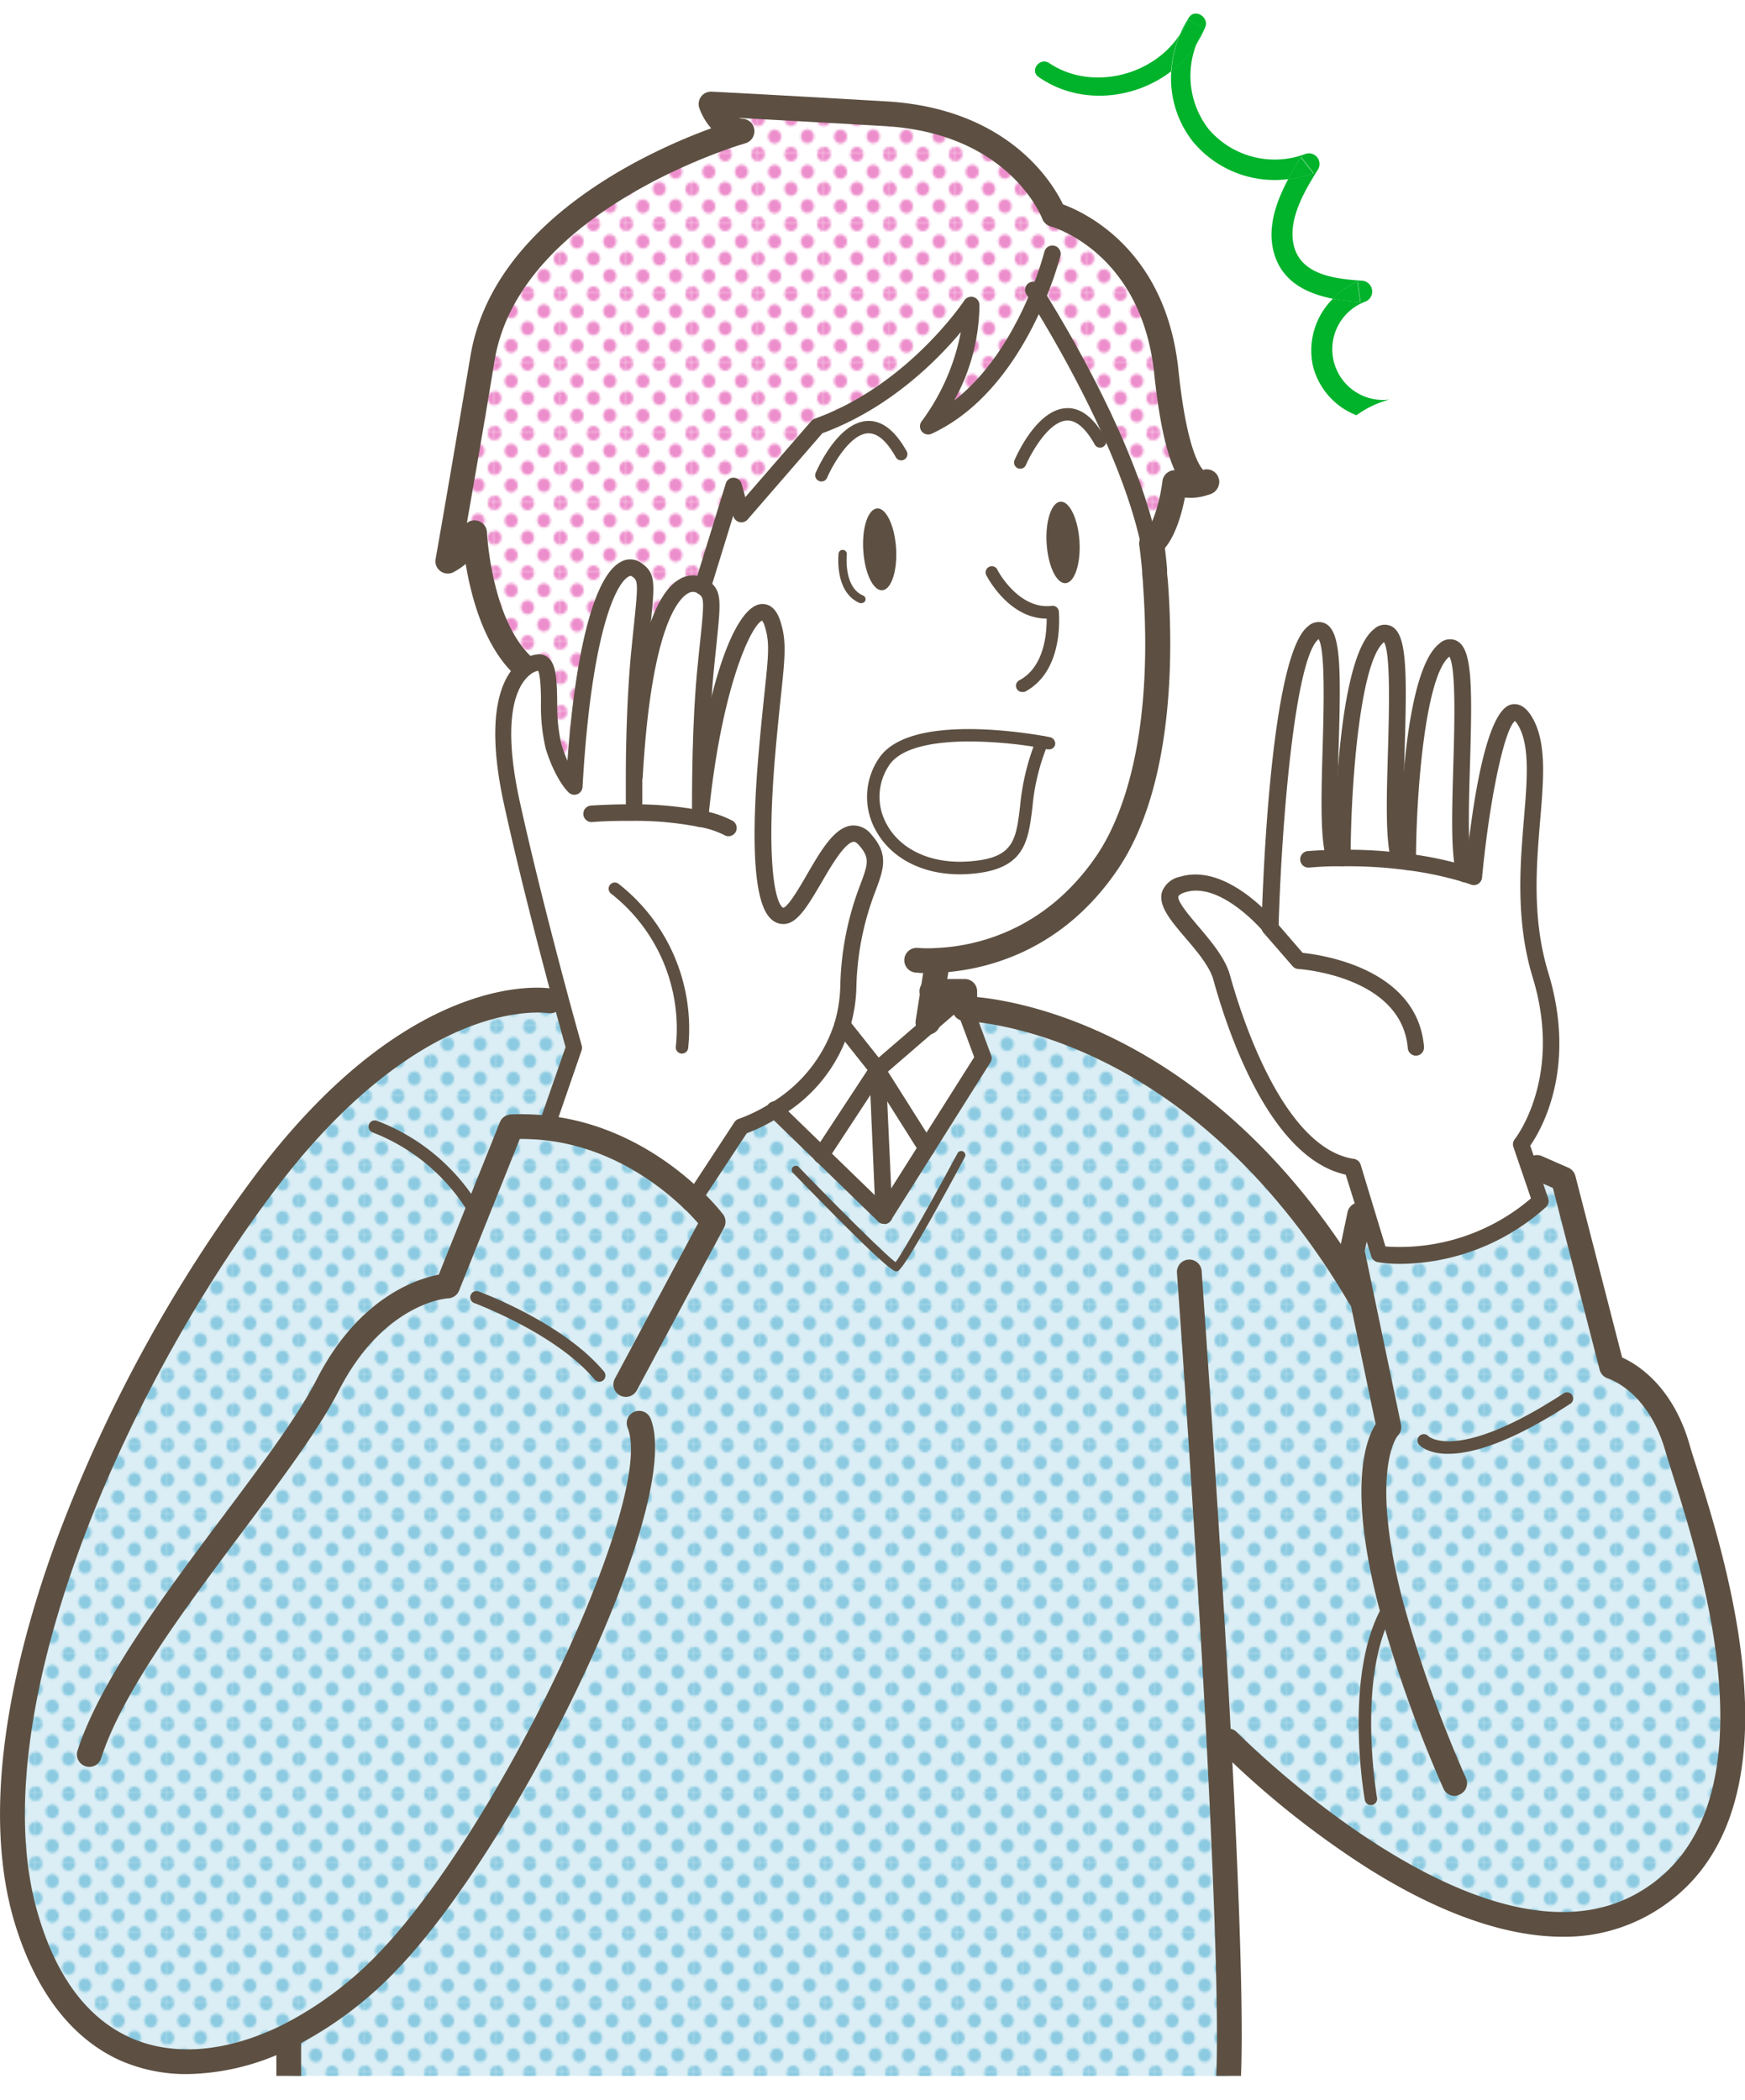 <svg xmlns="http://www.w3.org/2000/svg" xmlns:xlink="http://www.w3.org/1999/xlink" viewBox="0 0 261.21 314.3"><defs><style>.cls-1,.cls-4{fill:none;}.cls-2{fill:#8bcae1;}.cls-3{fill:#ed8ecc;}.cls-4{stroke:#fff;stroke-width:4px;}.cls-5{fill:#00b32b;}.cls-6{clip-path:url(#clip-path);}.cls-7{fill:#fff;}.cls-8{fill:#b9dfed;opacity:0.5;}.cls-9{fill:url(#新規パターンスウォッチ_12);}.cls-10{fill:url(#新規パターンスウォッチ_4);}.cls-11{fill:#5d5042;}</style><clipPath id="clip-path" transform="translate(-8.17 -30.85)"><rect class="cls-1" width="284.5" height="341.53"/></clipPath><pattern id="新規パターンスウォッチ_12" data-name="新規パターンスウォッチ 12" width="28.8" height="28.8" patternTransform="translate(3.68 6.99) scale(0.34 0.36)" patternUnits="userSpaceOnUse" viewBox="0 0 28.8 28.8"><rect class="cls-1" width="28.8" height="28.8"/><path class="cls-2" d="M28.8,31.79a2.88,2.88,0,1,0-2.88-2.88A2.88,2.88,0,0,0,28.8,31.79Z"/><path class="cls-2" d="M14.4,31.79a2.88,2.88,0,1,0-2.88-2.88A2.88,2.88,0,0,0,14.4,31.79Z"/><path class="cls-2" d="M28.8,17.39a2.88,2.88,0,1,0-2.88-2.88A2.88,2.88,0,0,0,28.8,17.39Z"/><path class="cls-2" d="M14.4,17.28a2.88,2.88,0,1,0-2.88-2.88A2.88,2.88,0,0,0,14.4,17.28Z"/><path class="cls-2" d="M7.2,24.59a2.88,2.88,0,1,0-2.88-2.88A2.88,2.88,0,0,0,7.2,24.59Z"/><path class="cls-2" d="M21.6,24.48a2.88,2.88,0,1,0-2.88-2.88A2.88,2.88,0,0,0,21.6,24.48Z"/><path class="cls-2" d="M7.2,10.19A2.88,2.88,0,1,0,4.32,7.31,2.88,2.88,0,0,0,7.2,10.19Z"/><path class="cls-2" d="M21.6,10.19a2.88,2.88,0,1,0-2.88-2.88A2.88,2.88,0,0,0,21.6,10.19Z"/><path class="cls-2" d="M0,31.68a2.79,2.79,0,0,0,2.88-2.77,3,3,0,0,0-2.88-3,2.88,2.88,0,0,0,0,5.76Z"/><path class="cls-2" d="M0,17.28A2.88,2.88,0,0,0,2.88,14.4,2.88,2.88,0,0,0,0,11.52,3.09,3.09,0,0,0-2.88,14.4,2.88,2.88,0,0,0,0,17.28Z"/><path class="cls-2" d="M28.8,3A2.88,2.88,0,0,0,31.68.11a2.88,2.88,0,0,0-5.76,0A2.88,2.88,0,0,0,28.8,3Z"/><path class="cls-2" d="M14.4,3A2.88,2.88,0,0,0,17.28.11a2.88,2.88,0,0,0-5.76,0A2.88,2.88,0,0,0,14.4,3Z"/><path class="cls-2" d="M0,2.88A2.88,2.88,0,0,0,2.88,0,3.09,3.09,0,0,0,0-2.88,2.88,2.88,0,0,0-2.88,0,2.88,2.88,0,0,0,0,2.88Z"/></pattern><pattern id="新規パターンスウォッチ_4" data-name="新規パターンスウォッチ 4" width="28.8" height="28.8" patternTransform="translate(13.22 1.72) scale(0.34 0.36)" patternUnits="userSpaceOnUse" viewBox="0 0 28.8 28.8"><rect class="cls-1" width="28.8" height="28.8"/><path class="cls-3" d="M28.8,31.79a2.88,2.88,0,1,0-2.88-2.88A2.88,2.88,0,0,0,28.8,31.79Z"/><path class="cls-3" d="M14.4,31.79a2.88,2.88,0,1,0-2.88-2.88A2.88,2.88,0,0,0,14.4,31.79Z"/><path class="cls-3" d="M28.8,17.39a2.88,2.88,0,1,0-2.88-2.88A2.88,2.88,0,0,0,28.8,17.39Z"/><path class="cls-3" d="M14.4,17.28a2.88,2.88,0,1,0-2.88-2.88A2.88,2.88,0,0,0,14.4,17.28Z"/><path class="cls-3" d="M7.2,24.59a2.88,2.88,0,1,0-2.88-2.88A2.88,2.88,0,0,0,7.2,24.59Z"/><path class="cls-3" d="M21.6,24.48a2.88,2.88,0,1,0-2.88-2.88A2.88,2.88,0,0,0,21.6,24.48Z"/><path class="cls-3" d="M7.2,10.19A2.88,2.88,0,1,0,4.32,7.31,2.88,2.88,0,0,0,7.2,10.19Z"/><path class="cls-3" d="M21.6,10.19a2.88,2.88,0,1,0-2.88-2.88A2.88,2.88,0,0,0,21.6,10.19Z"/><path class="cls-3" d="M0,31.68a2.79,2.79,0,0,0,2.88-2.77,3,3,0,0,0-2.88-3,2.88,2.88,0,0,0,0,5.76Z"/><path class="cls-3" d="M0,17.28A2.88,2.88,0,0,0,2.88,14.4,2.88,2.88,0,0,0,0,11.52,3.09,3.09,0,0,0-2.88,14.4,2.88,2.88,0,0,0,0,17.28Z"/><path class="cls-3" d="M28.8,3A2.88,2.88,0,0,0,31.68.11a2.88,2.88,0,0,0-5.76,0A2.88,2.88,0,0,0,28.8,3Z"/><path class="cls-3" d="M14.4,3A2.88,2.88,0,0,0,17.28.11a2.88,2.88,0,0,0-5.76,0A2.88,2.88,0,0,0,14.4,3Z"/><path class="cls-3" d="M0,2.88A2.88,2.88,0,0,0,2.88,0,3.09,3.09,0,0,0,0-2.88,2.88,2.88,0,0,0-2.88,0,2.88,2.88,0,0,0,0,2.88Z"/></pattern></defs><g id="レイヤー_2" data-name="レイヤー 2"><g id="スライス目安"><path class="cls-4" d="M186,33.75A12,12,0,0,1,184.81,36a15.82,15.82,0,0,1,1.34-2.54c.9-1.38,3-.06,2.45,1.41a15.1,15.1,0,0,1-1.26,2.43,13.12,13.12,0,0,1,1.08-2.11Z" transform="translate(-8.17 -30.85)"/><path class="cls-4" d="M187.34,37.27a13,13,0,0,0,1.74,12.89,13,13,0,0,0,14.44,3.75,1.59,1.59,0,0,1,1.88,2.4c-1.93,3.09-4.36,7.22-3.62,11,.93,4.79,6.45,5.29,10.41,5.56a1.63,1.63,0,0,1,.44,3.09,7.6,7.6,0,0,0,3.54,14.69A14.75,14.75,0,0,0,211.22,93a10.72,10.72,0,0,1-6.53-7.44,10.91,10.91,0,0,1,3-10,33.1,33.1,0,0,0,4.15.51c-.15-1-.3-2-.44-3.08a11.44,11.44,0,0,0-3.71,2.57c-3.89-.77-7.51-2.5-8.77-6.69-1.14-3.79.23-7.73,2.08-11.21a16.35,16.35,0,0,0,3.81-.89l-1.88-2.4c-.65,1-1.32,2.14-1.93,3.29A15.89,15.89,0,0,1,186.7,52a15.31,15.31,0,0,1-3.2-10.5A16,16,0,0,0,187.34,37.27Z" transform="translate(-8.17 -30.85)"/><path class="cls-4" d="M184.81,36A12,12,0,0,0,186,33.75l2.46,1.41a13.12,13.12,0,0,0-1.08,2.11,16,16,0,0,1-3.84,4.24A16.67,16.67,0,0,1,184.81,36Z" transform="translate(-8.17 -30.85)"/><path class="cls-4" d="M165.22,40.29c6.34,4.24,15.57,1.93,19.59-4.32a16.67,16.67,0,0,0-1.31,5.54c-5.58,4.3-13.8,5.1-19.86.86C162.25,41.41,163.83,39.36,165.22,40.29Z" transform="translate(-8.17 -30.85)"/><path class="cls-4" d="M204.77,56.8a16.35,16.35,0,0,1-3.81.89c.61-1.15,1.28-2.26,1.93-3.29Z" transform="translate(-8.17 -30.85)"/><path class="cls-4" d="M211.36,73c.14,1,.29,2.06.44,3.08a33.1,33.1,0,0,1-4.15-.51A11.44,11.44,0,0,1,211.36,73Z" transform="translate(-8.17 -30.85)"/><path class="cls-5" d="M186,33.75A12,12,0,0,1,184.81,36a15.82,15.82,0,0,1,1.34-2.54c.9-1.38,3-.06,2.45,1.41a15.1,15.1,0,0,1-1.26,2.43,13.12,13.12,0,0,1,1.08-2.11Z" transform="translate(-8.17 -30.85)"/><path class="cls-5" d="M187.34,37.27a13,13,0,0,0,1.74,12.89,13,13,0,0,0,14.44,3.75,1.59,1.59,0,0,1,1.88,2.4c-1.93,3.09-4.36,7.22-3.62,11,.93,4.79,6.45,5.29,10.41,5.56a1.63,1.63,0,0,1,.44,3.09,7.6,7.6,0,0,0,3.54,14.69A14.75,14.75,0,0,0,211.22,93a10.72,10.72,0,0,1-6.53-7.44,10.91,10.91,0,0,1,3-10,33.1,33.1,0,0,0,4.15.51c-.15-1-.3-2-.44-3.08a11.44,11.44,0,0,0-3.71,2.57c-3.89-.77-7.51-2.5-8.77-6.69-1.14-3.79.23-7.73,2.08-11.21a16.35,16.35,0,0,0,3.81-.89l-1.88-2.4c-.65,1-1.32,2.14-1.93,3.29A15.89,15.89,0,0,1,186.7,52a15.31,15.31,0,0,1-3.2-10.5A16,16,0,0,0,187.34,37.27Z" transform="translate(-8.17 -30.85)"/><path class="cls-5" d="M184.81,36A12,12,0,0,0,186,33.75l2.46,1.41a13.12,13.12,0,0,0-1.08,2.11,16,16,0,0,1-3.84,4.24A16.67,16.67,0,0,1,184.81,36Z" transform="translate(-8.17 -30.85)"/><path class="cls-5" d="M165.22,40.29c6.34,4.24,15.57,1.93,19.59-4.32a16.67,16.67,0,0,0-1.31,5.54c-5.58,4.3-13.8,5.1-19.86.86C162.25,41.41,163.83,39.36,165.22,40.29Z" transform="translate(-8.17 -30.85)"/><path class="cls-5" d="M204.77,56.8a16.35,16.35,0,0,1-3.81.89c.61-1.15,1.28-2.26,1.93-3.29Z" transform="translate(-8.17 -30.85)"/><path class="cls-5" d="M211.36,73c.14,1,.29,2.06.44,3.08a33.1,33.1,0,0,1-4.15-.51A11.44,11.44,0,0,1,211.36,73Z" transform="translate(-8.17 -30.85)"/><g class="cls-6"><path class="cls-7" d="M262.16,250.7c-.46-1.45-.85-2.66-1.11-3.59-2.49-8.73-7.81-12-10.08-13l-7-27.18a1.87,1.87,0,0,0-1.05-1.23l-4.06-1.78a1.83,1.83,0,0,0-1.1-.12l-.49-1.44c1.63-2.33,7.06-11.6,2.7-25.9-2.44-8-1.79-15.89-1.21-22.82.54-6.48,1-12.08-1.45-15.78-1.07-1.59-2.18-1.7-2.93-1.51-3.25.82-5.21,11.48-6.29,20.34-.12-3.18,0-7.27.11-11.28.35-12.32.27-17.45-2-18.61a2.32,2.32,0,0,0-2.59.44c-3,2.35-4.49,10.56-5.22,18.19l.06-2.2c.35-12.31.27-17.44-2-18.6a2.33,2.33,0,0,0-2.59.44c-3,2.39-4.54,11.24-5.26,19.37,0-.54,0-1.08.05-1.62.35-12.31.27-17.45-2-18.61a2.33,2.33,0,0,0-2.6.44c-5,3.89-6.46,31.49-6.85,42.06-2.67-2.5-7.51-6-12.26-4.6a3.62,3.62,0,0,0-2.73,2.28c-.6,2,1.29,4.26,3.48,6.84,1.72,2,3.66,4.28,4.21,6.3,2.22,8,8.52,26.7,19.81,29.17l1.32,4.21a1.87,1.87,0,0,0-1,1.28l-1,4.89c-21.47-31.56-47.37-36.27-54.45-37v-.85a1.85,1.85,0,0,0-1.86-1.85H150l.16-1c6.5-.62,17.16-3.55,25.14-15.23,8.48-12.39,8.4-32.33,7.6-43.12,0-.55-.09-1.07-.13-1.55l0-.43c-.12-1.35-.24-2.42-.33-3.11,1.71-2,2.61-5.34,3-7.57a7.81,7.81,0,0,0,4-.59h0l0,0h0l.09,0h0l.22-.12,0,0,.08,0a1.85,1.85,0,0,0-1.58-3.3c-.52-.5-2.48-3.11-3.72-14.94-1.86-17.9-13.88-23.54-17.28-24.79-1.55-3.22-8.18-14.36-26.49-15.42-19.78-1.15-26.05-1.45-26.11-1.45a1.85,1.85,0,0,0-1.55.71,1.88,1.88,0,0,0-.31,1.68,9.24,9.24,0,0,0,1.8,3.09C105.05,53.55,82,64,78.57,84.09c-4,23.76-5.21,30.35-5.22,30.42a1.84,1.84,0,0,0,.69,1.8,1.87,1.87,0,0,0,1.93.2,10.51,10.51,0,0,0,1.93-1.26c.74,4.6,2.52,11.57,6.72,16-1.94,2.59-3.67,8.15-1.09,20,1.67,7.62,4,16.89,6.82,27.56-3.35-.35-22-.89-43.62,27.49A219.55,219.55,0,0,0,16.5,261.67C10.77,277.38,5,299.9,10.19,318c3,10.56,8.57,17.9,16.07,21.23a24.53,24.53,0,0,0,10,2,34.5,34.5,0,0,0,13.28-2.88v4.91a1.86,1.86,0,1,0,3.71,0H190.16a1.84,1.84,0,0,0,1.72,1.85H192a1.85,1.85,0,0,0,1.84-1.74c.49-7.38.08-23.8-1.19-48.79a137.06,137.06,0,0,0,20.28,15.85c10.82,6.8,20.69,10.24,29.2,10.24a25.89,25.89,0,0,0,13.13-3.35C278.92,303.72,266.74,265.2,262.16,250.7Z" transform="translate(-8.17 -30.85)"/><path class="cls-7" d="M51.18,335.61C35.4,343.38,18.45,340.18,12,317.49c-8.7-30.44,13.33-80,36.24-110.13s42.33-26.71,42.33-26.71l1.68.31c1.1,4.07,1.83,6.64,1.83,6.64L90,199.46l0,.2c10.5,1.14,18.11,7,22,10.8l7.21-11a24.2,24.2,0,0,0,5-2.48l6.94,6.73,9.34,9.07,6.43-10.2,8.44-13.38-2.76-7.4s34.21.59,59.15,43.2l.28-.06-1.44-6.89,1.16-5.51.92-.29,2,6.28s12.37,2.32,24.16-7.92l-1.61-4.72.94-.31,4,1.78,7.26,28.08s7,2,9.85,12.18,19.72,53.92-4.93,68.13S192,291.39,192,291.39l-1.37.07c1.16,22.08,1.94,43,1.37,51.83H51.4v-7.24Z" transform="translate(-8.17 -30.85)"/><path class="cls-8" d="M51.18,335.61C35.4,343.38,18.45,340.18,12,317.49c-8.7-30.44,13.33-80,36.24-110.13s42.33-26.71,42.33-26.71l1.68.31c1.1,4.07,1.83,6.64,1.83,6.64L90,199.46l0,.2c10.5,1.14,18.11,7,22,10.8l7.21-11a24.2,24.2,0,0,0,5-2.48l6.94,6.73,9.34,9.07,6.43-10.2,8.44-13.38-2.76-7.4s34.21.59,59.15,43.2l.28-.06-1.44-6.89,1.16-5.51.92-.29,2,6.28s12.37,2.32,24.16-7.92l-1.61-4.72.94-.31,4,1.78,7.26,28.08s7,2,9.85,12.18,19.72,53.92-4.93,68.13S192,291.39,192,291.39l-1.37.07c1.16,22.08,1.94,43,1.37,51.83H51.4v-7.24Z" transform="translate(-8.17 -30.85)"/><path class="cls-9" d="M51.18,335.61C35.4,343.38,18.45,340.18,12,317.49c-8.7-30.44,13.33-80,36.24-110.13s42.33-26.71,42.33-26.71l1.68.31c1.1,4.07,1.83,6.64,1.83,6.64L90,199.46l0,.2c10.5,1.14,18.11,7,22,10.8l7.21-11a24.2,24.2,0,0,0,5-2.48l6.94,6.73,9.34,9.07,6.43-10.2,8.44-13.38-2.76-7.4s34.21.59,59.15,43.2l.28-.06-1.44-6.89,1.16-5.51.92-.29,2,6.28s12.37,2.32,24.16-7.92l-1.61-4.72.94-.31,4,1.78,7.26,28.08s7,2,9.85,12.18,19.72,53.92-4.93,68.13S192,291.39,192,291.39l-1.37.07c1.16,22.08,1.94,43,1.37,51.83H51.4v-7.24Z" transform="translate(-8.17 -30.85)"/><path class="cls-7" d="M198.24,169.63s1.11-39.85,6.48-44,.9,26.4,3.14,33.5v.21h1.22a65.51,65.51,0,0,1,8.58.43l1.2.14a53.17,53.17,0,0,1,8.61,1.82c.83.25,1.27.42,1.27.42s2.89-30.54,7.53-23.58-2.32,22.42,2.51,38.27-2.9,25.33-2.9,25.33l1.29,3.78,1.61,4.72c-11.79,10.24-24.16,7.92-24.16,7.92l-2-6.28-2.08-6.67c-11.6-1.74-18-22.62-19.58-28.41s-12-12-5.79-13.92S198.24,169.63,198.24,169.63Z" transform="translate(-8.17 -30.85)"/><path class="cls-7" d="M163.49,75.19c-2.63,6.28-7.75,15.45-16.42,19.45,0,0,6.67-8.31,6.48-18.17,0,0-8.51,13-23,18.17l-11.4,13.15L118,103.53l-4.65,15.08c-2.85-2-8.69,1.16-10.23,28.41H103c0-4.4.16-11.81.78-18.33,1-10,1.51-11.23-.39-12.56-2.85-2-7.8,5.18-9.34,32.43,0,0-1.74-1.58-3.09-6s.25-12.74-2.24-12.55a3.79,3.79,0,0,0-2,.87l-.46-.68c-6.38-6.37-7-19.68-7-19.68a8.89,8.89,0,0,1-4.06,4.32s1.16-6.38,5.22-30.44,38.85-33.93,38.85-33.93c-3.48-.28-4.64-4-4.64-4s6.09.29,26.09,1.45,25.23,15.07,25.23,15.07S180.71,67,182.73,86.43c1.79,17.06,5.13,16.89,5.92,16.61a6.42,6.42,0,0,1-4.76.06s-.86,7.1-3.48,9.12c0,0,.22,1.48.44,4C179.09,100.86,166.51,80,163.49,75.19Z" transform="translate(-8.17 -30.85)"/><path class="cls-10" d="M163.49,75.19c-2.63,6.28-7.75,15.45-16.42,19.45,0,0,6.67-8.31,6.48-18.17,0,0-8.51,13-23,18.17l-11.4,13.15L118,103.53l-4.65,15.08c-2.85-2-8.69,1.16-10.23,28.41H103c0-4.4.16-11.81.78-18.33,1-10,1.51-11.23-.39-12.56-2.85-2-7.8,5.18-9.34,32.43,0,0-1.74-1.58-3.09-6s.25-12.74-2.24-12.55a3.79,3.79,0,0,0-2,.87l-.46-.68c-6.38-6.37-7-19.68-7-19.68a8.89,8.89,0,0,1-4.06,4.32s1.16-6.38,5.22-30.44,38.85-33.93,38.85-33.93c-3.48-.28-4.64-4-4.64-4s6.09.29,26.09,1.45,25.23,15.07,25.23,15.07S180.71,67,182.73,86.43c1.79,17.06,5.13,16.89,5.92,16.61a6.42,6.42,0,0,1-4.76.06s-.86,7.1-3.48,9.12c0,0,.22,1.48.44,4C179.09,100.86,166.51,80,163.49,75.19Z" transform="translate(-8.17 -30.85)"/><path class="cls-7" d="M148.53,174.6l-.73,4.62-.73,4.62.28.33-7.82,6.74-5.26-6.63a22.34,22.34,0,0,0,.92-5.66c.57-15.94,6.76-17.3,2.51-22.13s-8.81,11.21-12.14,11.4-3.71-11-2.55-24.35,2.06-15.76.78-19.52c-2.05-6-8.51,5.39-10.82,29.34h0c0-.81-.16-12.49.77-22.19,1-10,1.51-11.24-.39-12.56L118,103.53l1.16,4.26,11.4-13.15c14.49-5.22,23-18.17,23-18.17.19,9.86-6.48,18.17-6.48,18.17,8.67-4,13.79-13.17,16.42-19.45,3,4.84,15.6,25.67,17.36,41,.06.6.12,1.25.17,1.95.73,9.87,1,29.86-7.28,41.93A32.12,32.12,0,0,1,148.53,174.6Zm15.66-32.7c-4.17-.72-19.56-2.88-23.6,2.83-4.63,6.54.4,16.69,12.33,16S159.56,152.43,164.19,141.9Zm3.48-23.77c1.36-.09,2.29-2.89,2.09-6.25s-1.49-6-2.84-5.95-2.29,2.89-2.08,6.25S166.31,118.2,167.67,118.13Zm-27.44,1.06c1.36-.09,2.28-2.89,2.08-6.25s-1.48-6-2.83-6-2.29,2.89-2.09,6.25S138.87,119.27,140.23,119.19Z" transform="translate(-8.17 -30.85)"/><path class="cls-11" d="M169.76,111.88c.2,3.36-.73,6.16-2.09,6.25s-2.62-2.59-2.83-5.95.73-6.17,2.08-6.25S169.55,108.51,169.76,111.88Z" transform="translate(-8.17 -30.85)"/><path class="cls-7" d="M164.19,141.9c-4.63,10.53.67,18.16-11.27,18.84s-17-9.47-12.33-16C144.63,139,160,141.18,164.19,141.9Z" transform="translate(-8.17 -30.85)"/><polygon class="cls-7" points="139.18 153.32 138.9 152.99 139.62 148.38 144.41 148.38 144.41 150.96 147.16 158.35 138.72 171.74 131.36 160.06 139.18 153.32"/><polygon class="cls-7" points="138.72 171.74 132.3 181.94 131.36 160.06 138.72 171.74"/><path class="cls-11" d="M142.31,112.94c.2,3.36-.72,6.16-2.08,6.25s-2.63-2.58-2.84-6,.74-6.17,2.09-6.25S142.1,109.57,142.31,112.94Z" transform="translate(-8.17 -30.85)"/><polygon class="cls-7" points="131.36 160.06 132.3 181.94 122.95 172.87 131.36 160.06"/><path class="cls-7" d="M134.27,184.28l5.26,6.63-8.4,12.8L124.19,197A22.74,22.74,0,0,0,134.27,184.28Z" transform="translate(-8.17 -30.85)"/><path class="cls-7" d="M113,153.36c2.31-24,8.77-35.34,10.82-29.34,1.28,3.76.38,6.18-.78,19.52s-.78,24.54,2.55,24.35,7.88-16.23,12.14-11.4-1.94,6.19-2.51,22.13a22.34,22.34,0,0,1-.92,5.66A22.74,22.74,0,0,1,124.19,197a24.2,24.2,0,0,1-5,2.48l-7.21,11c-3.89-3.77-11.5-9.66-22-10.8l0-.2,4.09-11.86S93.32,185,92.22,181c-2-7.26-5.13-19.29-7.48-30-2.81-12.84-.47-18.16,1.91-20a3.79,3.79,0,0,1,2-.87c2.49-.19.88,8.12,2.24,12.55s3.09,6,3.09,6c1.54-27.25,6.49-34.41,9.34-32.43,1.9,1.33,1.36,2.51.39,12.56-.62,6.52-.77,13.93-.78,18.33,0,2.4,0,3.9,0,3.9v1.52a50.52,50.52,0,0,1,10,.92Z" transform="translate(-8.17 -30.85)"/><path class="cls-7" d="M113.34,118.61c1.9,1.32,1.36,2.51.39,12.56-.93,9.7-.78,21.38-.77,22.19a50.52,50.52,0,0,0-10-.92v-1.52s0-1.5,0-3.9h.14C104.65,119.77,110.49,116.63,113.34,118.61Z" transform="translate(-8.17 -30.85)"/><path class="cls-11" d="M86.19,132.05a1.86,1.86,0,0,1-1.31-.54c-4.39-4.38-6.22-11.56-7-16.26A10.51,10.51,0,0,1,76,116.51a1.87,1.87,0,0,1-1.93-.2,1.84,1.84,0,0,1-.69-1.8c0-.07,1.2-6.66,5.22-30.42C82,64,105.05,53.55,114.63,50.05a9.24,9.24,0,0,1-1.8-3.09,1.88,1.88,0,0,1,.31-1.68,1.85,1.85,0,0,1,1.55-.71c.06,0,6.33.3,26.11,1.45,18.31,1.06,24.94,12.2,26.49,15.42,3.4,1.25,15.42,6.89,17.28,24.79,1.27,12.13,3.3,14.57,3.76,15a1.85,1.85,0,0,1,1,3.56,3.19,3.19,0,0,1-2.83-.35c-1.71-1.06-4.13-4.06-5.57-17.8C179,68.77,166,64.88,165.42,64.73a1.87,1.87,0,0,1-1.23-1.14c-.2-.51-5.14-12.8-23.61-13.87-11.14-.65-18-1-21.85-1.23a2.74,2.74,0,0,0,.67.14,1.85,1.85,0,0,1,1.69,1.66,1.88,1.88,0,0,1-1.34,2c-.34.09-33.72,9.83-37.53,32.44-2,12.12-3.36,19.78-4.16,24.39a1.86,1.86,0,0,1,3,1.35c0,.13.62,12.67,6.41,18.45a1.85,1.85,0,0,1-1.31,3.16Z" transform="translate(-8.17 -30.85)"/><path class="cls-11" d="M188.67,104.88a1.85,1.85,0,0,1-.75-3.55l0,0a1.85,1.85,0,0,1,1.8,3.24l-.22.12-.28.11A1.78,1.78,0,0,1,188.67,104.88Z" transform="translate(-8.17 -30.85)"/><path class="cls-11" d="M188.67,104.88a1.85,1.85,0,0,1-.75-3.55l.29-.12a1.86,1.86,0,0,1,1.3,3.47l-.15.07A1.87,1.87,0,0,1,188.67,104.88Z" transform="translate(-8.17 -30.85)"/><path class="cls-11" d="M188.65,104.89a1.86,1.86,0,1,1,1.33-.55A2,2,0,0,1,188.65,104.89Z" transform="translate(-8.17 -30.85)"/><path class="cls-11" d="M147.17,176.49a17.74,17.74,0,0,1-2-.09,1.85,1.85,0,0,1,.43-3.68h0a20.31,20.31,0,0,0,2.89,0c5.56-.27,16-2.42,23.77-13.73,3.37-4.92,8.74-16.75,7-40.76,0-.52-.08-1-.12-1.5l0-.42c-.22-2.38-.43-3.83-.43-3.85a1.84,1.84,0,0,1,.7-1.73c1.37-1.07,2.45-5.25,2.77-7.88a1.85,1.85,0,0,1,.86-1.35,1.83,1.83,0,0,1,1.59-.17,4.56,4.56,0,0,0,3.38,0,1.85,1.85,0,1,1,1.53,3.37,7.89,7.89,0,0,1-4,.61c-.43,2.23-1.33,5.58-3,7.57.09.69.21,1.76.33,3.11l0,.43c0,.48.09,1,.13,1.55.8,10.79.88,30.74-7.6,43.12-8.63,12.63-20.4,15-26.65,15.34C148.08,176.48,147.6,176.49,147.17,176.49Z" transform="translate(-8.17 -30.85)"/><path class="cls-11" d="M147.07,185.69l-.29,0a1.85,1.85,0,0,1-1.54-2.12l1.46-9.24a1.85,1.85,0,1,1,3.66.58l-1.46,9.23A1.85,1.85,0,0,1,147.07,185.69Z" transform="translate(-8.17 -30.85)"/><path class="cls-11" d="M211.73,226.86a1.84,1.84,0,0,1-1.6-.92c-6.95-11.87-19.16-27.88-37.92-36.75-11.22-5.3-19.58-5.53-19.66-5.53a1.86,1.86,0,0,1-1.82-1.86v-.72H147.8a1.86,1.86,0,1,1,0-3.71h4.78a1.85,1.85,0,0,1,1.86,1.85v.85c7.58.75,36.7,6.08,58.89,44a1.85,1.85,0,0,1-.67,2.53A1.75,1.75,0,0,1,211.73,226.86Z" transform="translate(-8.17 -30.85)"/><path class="cls-11" d="M242.14,320.71c-8.51,0-18.38-3.44-29.2-10.24a135,135,0,0,1-22.26-17.78,1.85,1.85,0,1,1,2.65-2.59c.37.37,37,37.36,60.09,24,21.06-12.15,9.54-48.61,5.2-62.33-.47-1.49-.86-2.74-1.14-3.69-2.54-8.94-8.35-10.84-8.6-10.92a1.89,1.89,0,0,1-1.26-1.31l-7-27.21-3.23-1.41a1.86,1.86,0,0,1,1.49-3.4l4.06,1.78a1.87,1.87,0,0,1,1.05,1.23l7,27.18c2.27,1,7.59,4.31,10.08,13,.26.93.65,2.14,1.11,3.59,4.58,14.5,16.76,53-6.89,66.66A25.89,25.89,0,0,1,242.14,320.71Z" transform="translate(-8.17 -30.85)"/><path class="cls-11" d="M192,345.15h-.13a1.84,1.84,0,0,1-1.72-2c.49-7.56,0-24.92-1.37-51.61-1.76-33.36-4.4-69.82-4.43-70.19a1.85,1.85,0,0,1,3.7-.27c0,.37,2.67,36.87,4.43,70.27,1.41,26.83,1.87,44.34,1.36,52A1.85,1.85,0,0,1,192,345.15Z" transform="translate(-8.17 -30.85)"/><path class="cls-11" d="M51.4,345.15a1.86,1.86,0,0,1-1.86-1.86v-7.24a1.86,1.86,0,1,1,3.71,0v7.24A1.85,1.85,0,0,1,51.4,345.15Z" transform="translate(-8.17 -30.85)"/><path class="cls-11" d="M36.26,341.26a24.53,24.53,0,0,1-10-2c-7.5-3.33-13-10.67-16.07-21.23-5.17-18.1.58-40.62,6.31-56.33a219.55,219.55,0,0,1,30.23-55.43C70.05,175.57,90,178.67,90.86,178.82a1.85,1.85,0,1,1-.63,3.65c-.07,0-4.7-.71-11.92,2.09-6.74,2.61-17.19,8.88-28.63,23.92-23.59,31-44.19,79.58-35.92,108.5,2.74,9.6,7.45,15.95,14,18.86,6.36,2.82,14.38,2.15,22.59-1.89a53.56,53.56,0,0,0,14.77-11.07c18-18.87,41.19-67.92,37-78.34a1.85,1.85,0,1,1,3.44-1.38c5.08,12.69-19.74,63.38-37.78,82.28A57.07,57.07,0,0,1,52,337.27,35.82,35.82,0,0,1,36.26,341.26Z" transform="translate(-8.17 -30.85)"/><path class="cls-11" d="M21.54,295.28a1.88,1.88,0,0,1-.57-.09,1.86,1.86,0,0,1-1.2-2.33c3.39-10.51,13.13-23.54,21.72-35,5.78-7.73,11.24-15,14.11-20.62,6.31-12.3,15.05-15,18.25-15.63L83,198.8a1.86,1.86,0,0,1,1.63-1.16,34.91,34.91,0,0,1,5.49.18c11.2,1.22,19.27,7.61,23.09,11.31a1.85,1.85,0,0,1-2.58,2.66c-3.48-3.37-10.81-9.19-20.91-10.29a31.44,31.44,0,0,0-3.74-.19L76.89,224a1.85,1.85,0,0,1-1.62,1.16c-.38,0-9.7.79-16.37,13.78-3,5.87-8.57,13.29-14.44,21.15-8.42,11.26-18,24-21.16,33.94A1.85,1.85,0,0,1,21.54,295.28Z" transform="translate(-8.17 -30.85)"/><path class="cls-11" d="M101.84,239.91a1.79,1.79,0,0,1-.87-.22,1.85,1.85,0,0,1-.76-2.51l12.46-23.26c-.46-.53-1.14-1.27-2-2.12a1.85,1.85,0,1,1,2.57-2.66,33,33,0,0,1,3.16,3.44,1.87,1.87,0,0,1,.15,2l-13.06,24.36A1.85,1.85,0,0,1,101.84,239.91Z" transform="translate(-8.17 -30.85)"/><path class="cls-11" d="M225.93,299.63a1.85,1.85,0,0,1-1.7-1.12,192.2,192.2,0,0,1-9.65-27.09c-4.64-17.91-2-25.09-.49-27.42l-5.34-25.58a1.94,1.94,0,0,1,0-.76l1.16-5.51a1.86,1.86,0,0,1,3.63.77l-1.08,5.13,5.43,26a1.87,1.87,0,0,1-.52,1.71s-4.28,5.13.8,24.72A187.17,187.17,0,0,0,227.63,297a1.86,1.86,0,0,1-1,2.44A1.91,1.91,0,0,1,225.93,299.63Z" transform="translate(-8.17 -30.85)"/><path class="cls-11" d="M227.47,162.9a1.25,1.25,0,0,1-1.18-.86c-1-3.08-.77-9.72-.57-16.75.17-5.8.42-14.43-.59-16.17l0,0c-3.57,2.8-5,20.33-5,30.72a1.23,1.23,0,0,1-1.23,1.23h0a1.24,1.24,0,0,1-1.23-1.24c0-2.88.28-28.2,5.95-32.65a2.32,2.32,0,0,1,2.59-.44c2.3,1.16,2.38,6.29,2,18.61-.19,6.51-.38,13.25.46,15.92a1.24,1.24,0,0,1-.81,1.55A1.19,1.19,0,0,1,227.47,162.9Z" transform="translate(-8.17 -30.85)"/><path class="cls-11" d="M217.69,160.73a1.24,1.24,0,0,1-1.18-.86c-1-3.08-.78-9.72-.57-16.75.16-5.79.41-14.42-.59-16.17l0,0c-3.56,2.79-5,21.29-5,32.29a1.23,1.23,0,0,1-1.23,1.23h0a1.23,1.23,0,0,1-1.23-1.24c0-3,.28-29.78,5.95-34.22a2.32,2.32,0,0,1,2.59-.45c2.3,1.16,2.38,6.29,2,18.6-.19,6.52-.38,13.26.46,15.93a1.24,1.24,0,0,1-.81,1.55A1.19,1.19,0,0,1,217.69,160.73Z" transform="translate(-8.17 -30.85)"/><path class="cls-11" d="M217.91,220a20.54,20.54,0,0,1-3.52-.26,1.25,1.25,0,0,1-.95-.85l-3.83-12.24c-11.29-2.47-17.59-21.12-19.81-29.17-.55-2-2.49-4.3-4.21-6.3-2.19-2.58-4.08-4.8-3.48-6.84a3.62,3.62,0,0,1,2.73-2.28c4.75-1.44,9.59,2.1,12.26,4.6.39-10.57,1.89-38.17,6.85-42.06a2.33,2.33,0,0,1,2.6-.44c2.3,1.16,2.38,6.3,2,18.61-.18,6-.36,12.25.28,15.26h.22a66.11,66.11,0,0,1,8.73.45c.41,0,.82.08,1.21.14a54.71,54.71,0,0,1,8.64,1.8c.94-9.26,3-23.18,6.71-24.12.75-.19,1.86-.08,2.93,1.51,2.46,3.7,2,9.3,1.45,15.78-.58,6.93-1.23,14.8,1.21,22.82,4.36,14.3-1.07,23.57-2.7,25.9l2.69,7.89a1.23,1.23,0,0,1-.36,1.33A33,33,0,0,1,217.91,220Zm-2.35-2.6a30.22,30.22,0,0,0,21.78-7.2l-2.63-7.7a1.25,1.25,0,0,1,.22-1.18c.07-.09,7.24-9.21,2.67-24.19-2.59-8.47-1.88-16.94-1.31-23.75.5-6,.93-11.21-1-14.2a2.25,2.25,0,0,0-.35-.42c-1.59,1.24-3.82,11.78-4.92,23.44a1.27,1.27,0,0,1-.59.94,1.25,1.25,0,0,1-1.1.09s-.43-.17-1.17-.39a52.3,52.3,0,0,0-8.41-1.77l-1.17-.14a66.9,66.9,0,0,0-8.44-.43l-1.2,0c-1.25,0-2.51.09-3.75.19a1.24,1.24,0,1,1-.19-2.47c.8-.06,1.6-.11,2.41-.14-.6-3.43-.43-9.27-.25-15.4.16-5.8.41-14.45-.6-16.18l0,0c-3.57,2.8-5.58,27.94-6,43.12a1.23,1.23,0,0,1-2.18.75c-.07-.08-6.38-7.61-11.74-6-.77.23-1,.49-1.07.61-.23.75,1.71,3,3,4.53,1.87,2.21,4,4.7,4.71,7.26,1.66,6,7.92,25.93,18.56,27.52a1.25,1.25,0,0,1,1,.85Z" transform="translate(-8.17 -30.85)"/><path class="cls-11" d="M220.13,188.84a1.23,1.23,0,0,1-1.23-1.13c-.91-10.81-16.23-11.83-16.38-11.84a1.23,1.23,0,0,1-.86-.42l-4.35-5a1.23,1.23,0,0,1,1.86-1.62l4,4.63c3,.31,17.18,2.39,18.16,14.05a1.23,1.23,0,0,1-1.13,1.33Z" transform="translate(-8.17 -30.85)"/><path class="cls-11" d="M224.93,248.43c-2.92,0-4.09-1.11-4.33-1.37A.93.93,0,0,1,222,245.8c.12.11,4.47,3.83,20.13-6.35a.93.93,0,1,1,1,1.55C233.94,247,228.28,248.43,224.93,248.43Z" transform="translate(-8.17 -30.85)"/><path class="cls-11" d="M213.38,301a.93.93,0,0,1-.91-.77c-.14-.8-3.36-19.72,3.12-29.8a.93.93,0,0,1,1.56,1c-6.1,9.48-2.89,28.29-2.85,28.48a.94.94,0,0,1-.76,1.08Z" transform="translate(-8.17 -30.85)"/><path class="cls-11" d="M79.49,213.46a.92.92,0,0,1-.8-.45A29,29,0,0,0,64,200.35a.93.93,0,1,1,.54-1.78,30.47,30.47,0,0,1,15.77,13.5.93.93,0,0,1-.33,1.27A1,1,0,0,1,79.49,213.46Z" transform="translate(-8.17 -30.85)"/><path class="cls-11" d="M97.88,237.63a.93.93,0,0,1-.71-.33c-5.76-6.88-17.88-11.38-18-11.43a.92.92,0,0,1-.55-1.19.93.93,0,0,1,1.19-.55c.51.19,12.71,4.71,18.78,12a.93.93,0,0,1-.71,1.52Z" transform="translate(-8.17 -30.85)"/><path class="cls-11" d="M111.94,211.7a1.23,1.23,0,0,1-1.24-1.23h0a1.28,1.28,0,0,1,.2-.68l7.21-11a1.25,1.25,0,0,1,.67-.5,23.86,23.86,0,0,0,4.76-2.34,21.68,21.68,0,0,0,9.55-12,21.45,21.45,0,0,0,.86-5.35,44.61,44.61,0,0,1,3-15.35c1.14-3.07,1.49-4-.22-5.93-.46-.52-.72-.49-.8-.48-1.33.13-3.43,3.75-4.82,6.15-2,3.37-3.51,6-5.51,6.15a2.67,2.67,0,0,1-2.13-.87c-3-3-2.57-15.17-1.73-24.82.32-3.7.62-6.56.86-8.85.63-5.92.81-7.7,0-10.16a2.56,2.56,0,0,0-.35-.71c-1.63.69-6.17,10.09-8.07,29.77a1.25,1.25,0,0,1-1.35,1.11,1.23,1.23,0,0,1-1.11-1.35c1.74-18.06,6.09-31.52,10.33-32,.74-.08,2.1.11,2.88,2.4,1,3,.78,5.22.15,11.22-.24,2.28-.54,5.12-.86,8.81-1.28,14.77-.24,21.56,1,22.88.13.13.18.13.21.13.76-.18,2.49-3.16,3.52-4.94,2.12-3.65,4.13-7.11,6.72-7.36a3.37,3.37,0,0,1,2.9,1.31c2.68,3,1.88,5.18.68,8.42a42.36,42.36,0,0,0-2.89,14.58A23.07,23.07,0,0,1,124.85,198a27.06,27.06,0,0,1-4.9,2.46l-7,10.61A1.21,1.21,0,0,1,111.94,211.7Z" transform="translate(-8.17 -30.85)"/><path class="cls-11" d="M117.21,156a1.2,1.2,0,0,1-.65-.19,13.72,13.72,0,0,0-3.8-1.22h-.06a49.18,49.18,0,0,0-9.74-.89c-1.82,0-3.89,0-6.16.18a1.23,1.23,0,0,1-1.31-1.16,1.24,1.24,0,0,1,1.16-1.31c2.33-.14,4.46-.2,6.33-.18a51.53,51.53,0,0,1,10.18.93h.06a15,15,0,0,1,4.66,1.56,1.24,1.24,0,0,1,.37,1.71A1.22,1.22,0,0,1,117.21,156Z" transform="translate(-8.17 -30.85)"/><path class="cls-11" d="M113,153.4l-1.24,0c0-2.16-.09-13.18.78-22.31.17-1.71.32-3.16.45-4.4.64-6.14.57-6.42-.32-7a1.29,1.29,0,0,0-1.41-.09c-1.29.62-5.57,4.46-6.88,27.56a1.24,1.24,0,0,1-2.47-.14c1-17.23,3.83-27.48,8.26-29.64a3.79,3.79,0,0,1,3.92.28c2.17,1.52,2,3,1.36,9.31-.13,1.24-.28,2.69-.45,4.39-.86,9-.79,19.91-.77,22Z" transform="translate(-8.17 -30.85)"/><path class="cls-11" d="M90,200.69a1.34,1.34,0,0,1-.4-.06,1.24,1.24,0,0,1-.77-1.57l4-11.5c-.24-.85-.86-3.11-1.73-6.28-3.17-11.74-5.69-21.87-7.49-30.09-3.15-14.41.12-19.52,2.35-21.28a5.1,5.1,0,0,1,2.71-1.13,2.1,2.1,0,0,1,1.61.54c1.19,1.08,1.24,3.38,1.3,6.57a26.41,26.41,0,0,0,.61,6.3,21.49,21.49,0,0,0,.92,2.5c1.26-17.1,4.16-27.88,8.07-29.79a2.82,2.82,0,0,1,3,.22c2.18,1.51,2,3,1.37,9.31-.13,1.23-.29,2.68-.45,4.38-.64,6.75-.76,14.31-.78,18.21,0,2.38,0,3.87,0,3.88a1.24,1.24,0,1,1-2.47,0s0-1.52,0-3.94c0-3.94.14-11.59.79-18.43.17-1.71.32-3.17.45-4.41.64-6.14.56-6.41-.32-7a.38.38,0,0,0-.46,0c-2,1-5.64,8.67-6.94,31.5a1.23,1.23,0,0,1-2.06.85c-.2-.19-2-1.94-3.45-6.56a27.92,27.92,0,0,1-.71-7c0-1.6-.08-4-.43-4.67a2.6,2.6,0,0,0-1.19.58C86,133,83,137.08,85.94,150.66c1.8,8.18,4.31,18.27,7.47,30,1.1,4.06,1.83,6.62,1.83,6.63a1.29,1.29,0,0,1,0,.73l-4.09,11.86A1.24,1.24,0,0,1,90,200.69Z" transform="translate(-8.17 -30.85)"/><path class="cls-11" d="M110.26,188.53h-.1a.93.93,0,0,1-.83-1,25.65,25.65,0,0,0-9.65-22.91.93.93,0,0,1-.24-1.29.92.92,0,0,1,1.28-.24,27.52,27.52,0,0,1,10.46,24.62A.93.93,0,0,1,110.26,188.53Z" transform="translate(-8.17 -30.85)"/><path class="cls-11" d="M181,119.36a1.23,1.23,0,0,1-1.23-1.17c0-.66-.09-1.27-.16-1.86-1.7-14.78-13.59-34.72-17.19-40.49l-.65-1a1.24,1.24,0,0,1,2.08-1.34l.66,1c3.68,5.88,15.79,26.23,17.55,41.51.08.65.13,1.31.17,2a1.23,1.23,0,0,1-1.16,1.3Z" transform="translate(-8.17 -30.85)"/><path class="cls-11" d="M113.34,119.84a1.49,1.49,0,0,1-.36,0,1.24,1.24,0,0,1-.82-1.55l4.65-15.07a1.18,1.18,0,0,1,1.2-.87,1.24,1.24,0,0,1,1.17.91l.55,2,9.89-11.4a1.2,1.2,0,0,1,.51-.35c13.94-5,22.3-17.56,22.39-17.69a1.23,1.23,0,0,1,1.37-.51,1.24,1.24,0,0,1,.89,1.17A29.86,29.86,0,0,1,151,90.8c5.55-4.32,9.17-10.86,11.36-16.09a48.27,48.27,0,0,0,2.17-6.27,1.24,1.24,0,0,1,2.4.59,49.69,49.69,0,0,1-2.29,6.64c-2.89,6.91-8.19,16-17,20.09a1.23,1.23,0,0,1-1.48-1.89A32.89,32.89,0,0,0,152,80.54C148.44,84.8,141.31,92,131.27,95.69L120.08,108.6a1.24,1.24,0,0,1-2.13-.49l0-.15-3.39,11A1.23,1.23,0,0,1,113.34,119.84Z" transform="translate(-8.17 -30.85)"/><path class="cls-11" d="M131.13,102.91a1,1,0,0,1-.37-.08.93.93,0,0,1-.49-1.22c.34-.77,3.38-7.55,7.73-7.76,2.19-.11,4.17,1.44,5.92,4.59a.93.93,0,0,1-1.62.9c-1.38-2.49-2.8-3.7-4.21-3.64-2.72.13-5.33,4.84-6.11,6.65A.93.93,0,0,1,131.13,102.91Z" transform="translate(-8.17 -30.85)"/><path class="cls-11" d="M160.89,101a.83.83,0,0,1-.37-.08.92.92,0,0,1-.48-1.21c.33-.78,3.37-7.56,7.72-7.77,2.19-.13,4.18,1.43,5.93,4.59a.93.93,0,0,1-1.62.9c-1.38-2.49-2.8-3.71-4.21-3.64-2.72.13-5.34,4.85-6.12,6.65A.92.92,0,0,1,160.89,101Z" transform="translate(-8.17 -30.85)"/><path class="cls-11" d="M161.18,134.41a.9.9,0,0,1-.82-.49.92.92,0,0,1,.38-1.25c3.8-2,4.13-7.17,4.1-9.24h0c-5.63,0-8.85-6.16-9-6.43a.93.93,0,1,1,1.65-.85c0,.06,3.16,6,8.14,5.37a1,1,0,0,1,.69.19,1,1,0,0,1,.35.63c0,.36.87,8.81-5,12A.91.91,0,0,1,161.18,134.41Z" transform="translate(-8.17 -30.85)"/><path class="cls-11" d="M164.19,142.82a.92.92,0,0,1-.92-.92h0a.93.93,0,0,1,1.85,0A.93.93,0,0,1,164.19,142.82Z" transform="translate(-8.17 -30.85)"/><path class="cls-11" d="M151.82,161.7c-5.6,0-10.23-2.39-12.52-6.51a10.27,10.27,0,0,1,.54-11c4.36-6.16,19.86-4,24.51-3.2a.92.92,0,0,1,.66.47.89.89,0,0,1,0,.81,31.87,31.87,0,0,0-2.3,9.46c-.66,5.28-1.19,9.45-9.77,9.94C152.59,161.69,152.2,161.7,151.82,161.7Zm1.43-19.88c-5.37,0-10.11.92-11.9,3.44a8.42,8.42,0,0,0-.42,9c2.08,3.77,6.56,5.83,11.94,5.53,7-.4,7.37-3,8-8.32a35.48,35.48,0,0,1,2-8.87A63.55,63.55,0,0,0,153.25,141.82Z" transform="translate(-8.17 -30.85)"/><path class="cls-11" d="M165.24,143h-.16l-.1,0-.94-.18a.92.92,0,0,1-.76-1.06.93.93,0,0,1,1.07-.76c.5.08.84.15,1,.18a1,1,0,0,1,.77,1.08A.9.9,0,0,1,165.24,143Z" transform="translate(-8.17 -30.85)"/><path class="cls-11" d="M137.12,121.11a.64.64,0,0,1-.24,0c-3.82-1.61-3.2-7.21-3.18-7.45a.62.62,0,0,1,1.23.14s-.53,4.92,2.43,6.17a.61.61,0,0,1,.32.81A.6.6,0,0,1,137.12,121.11Z" transform="translate(-8.17 -30.85)"/><path class="cls-11" d="M139.53,192.14h-.12a1.26,1.26,0,0,1-.85-.47l-5.25-6.62a1.23,1.23,0,1,1,1.93-1.54l4.46,5.62,11.06-9.53a1.24,1.24,0,1,1,1.62,1.87l-12,10.37A1.23,1.23,0,0,1,139.53,192.14Z" transform="translate(-8.17 -30.85)"/><path class="cls-11" d="M140.47,214a1.25,1.25,0,0,1-.86-.35l-16.28-15.8a1.24,1.24,0,1,1,1.73-1.77l15.18,14.73L154,189.06l-2.54-6.82a1.25,1.25,0,0,1,.73-1.59,1.23,1.23,0,0,1,1.59.72l2.75,7.4a1.2,1.2,0,0,1-.11,1.09l-14.86,23.58a1.28,1.28,0,0,1-.9.57Z" transform="translate(-8.17 -30.85)"/><path class="cls-11" d="M131.12,205a1.27,1.27,0,0,1-.67-.2,1.24,1.24,0,0,1-.36-1.71l8.41-12.81a1.26,1.26,0,0,1,1-.56,1.21,1.21,0,0,1,1,.58l7.37,11.67a1.24,1.24,0,1,1-2.09,1.32l-6.34-10.05-7.35,11.2A1.24,1.24,0,0,1,131.12,205Z" transform="translate(-8.17 -30.85)"/><path class="cls-11" d="M140.47,214a1.23,1.23,0,0,1-1.23-1.19L138.3,191a1.23,1.23,0,1,1,2.46-.11l1,21.88a1.23,1.23,0,0,1-1.19,1.28Z" transform="translate(-8.17 -30.85)"/><path class="cls-11" d="M142.36,221.13c-.47,0-2.06-.89-15.44-14.7a.62.62,0,1,1,.88-.86c4.82,5,12.64,12.85,14.43,14.18,1.28-1.7,6.25-10.68,9.29-16.33a.62.62,0,0,1,1.09.59c-9.1,16.91-9.81,17-10.15,17.11Z" transform="translate(-8.17 -30.85)"/></g></g></g></svg>